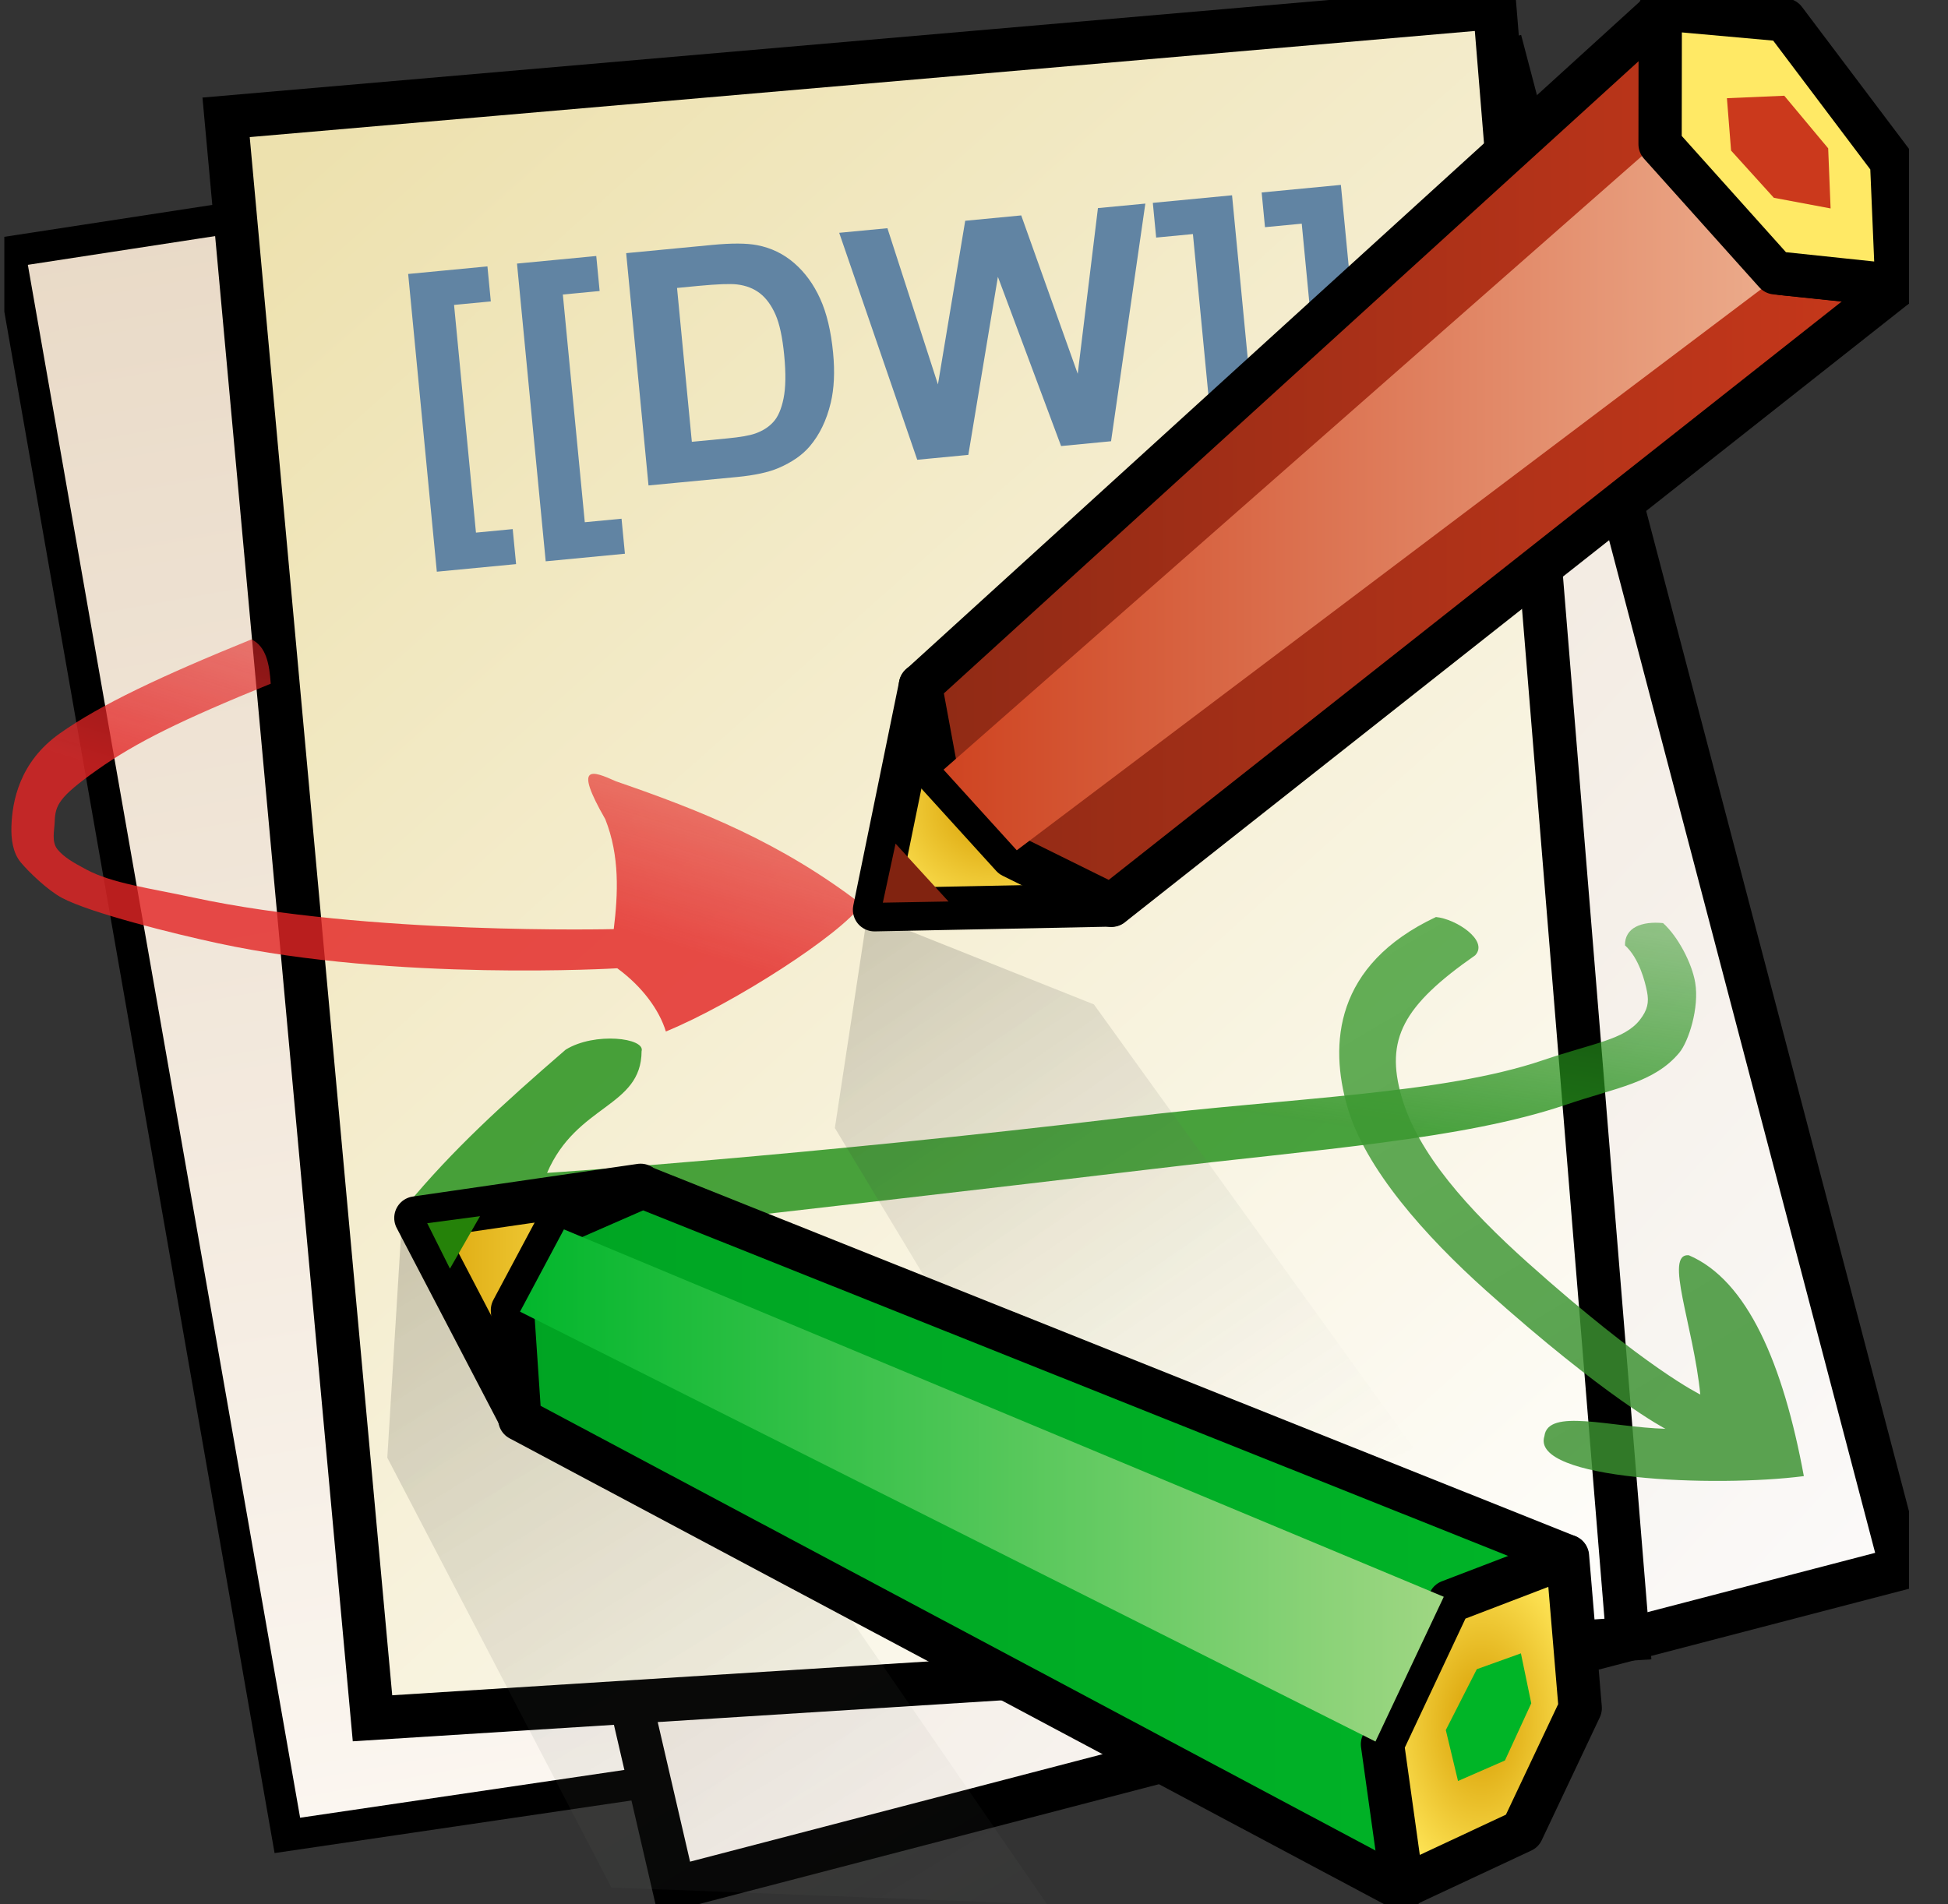 <?xml version="1.0" encoding="UTF-8"?> <svg xmlns="http://www.w3.org/2000/svg" width="45" height="44" viewBox="0 0 45 44" fill="none"><rect x="0" y="0" width="45" height="44" fill="#333333" stroke="none"/><g clip-path="url(#clip0_3_6508)"><g clip-path="url(#clip1_3_6508)"><path fill-rule="evenodd" clip-rule="evenodd" d="M0.224 5.818L24.297 2.123L31.017 38.813L6.638 42.407L0.224 5.818Z" fill="url(#paint0_linear_3_6508)" stroke="black" stroke-width="0.722"></path><path fill-rule="evenodd" clip-rule="evenodd" d="M7.336 8.091L34.78 1.409L43.928 36.236L15.57 43.627L7.336 8.091Z" fill="url(#paint1_linear_3_6508)" stroke="black"></path><path fill-rule="evenodd" clip-rule="evenodd" d="M5.223 2.711L34.529 0.172L37.606 37.87L8.605 39.701L5.223 2.711Z" fill="url(#paint2_linear_3_6508)" stroke="black" stroke-width="1.004"></path><path d="M10.091 13.209L9.429 6.33L11.26 6.155L11.338 6.964L10.489 7.045L10.995 12.306L11.844 12.225L11.922 13.034L10.091 13.209ZM12.606 12.969L11.943 6.09L13.774 5.915L13.852 6.724L13.002 6.805L13.509 12.066L14.358 11.985L14.436 12.794L12.606 12.969ZM14.465 5.849L16.453 5.659C16.901 5.616 17.247 5.618 17.488 5.664C17.814 5.726 18.1 5.865 18.348 6.08C18.597 6.296 18.796 6.57 18.947 6.903C19.097 7.233 19.197 7.65 19.245 8.152C19.288 8.594 19.269 8.98 19.19 9.31C19.093 9.714 18.931 10.048 18.704 10.314C18.533 10.515 18.292 10.682 17.981 10.815C17.748 10.914 17.43 10.982 17.029 11.021L14.981 11.216L14.465 5.849ZM15.64 6.653L15.982 10.208L16.795 10.13C17.098 10.101 17.316 10.063 17.448 10.016C17.62 9.955 17.758 9.867 17.863 9.751C17.971 9.635 18.05 9.454 18.1 9.208C18.151 8.959 18.156 8.627 18.116 8.212C18.076 7.797 18.009 7.482 17.914 7.267C17.819 7.052 17.699 6.889 17.555 6.777C17.41 6.665 17.235 6.597 17.027 6.572C16.872 6.553 16.572 6.564 16.129 6.606L15.64 6.653ZM21.189 10.623L19.386 5.379L20.5 5.273L21.667 8.882L22.297 5.101L23.591 4.977L24.896 8.636L25.363 4.808L26.458 4.704L25.666 10.195L24.512 10.306L23.052 6.396L22.369 10.51L21.189 10.623ZM28.461 4.512L29.123 11.391L27.293 11.566L27.215 10.757L28.064 10.676L27.557 5.408L26.708 5.489L26.631 4.687L28.461 4.512ZM30.975 4.272L31.637 11.151L29.807 11.326L29.729 10.517L30.578 10.436L30.071 5.168L29.222 5.249L29.145 4.447L30.975 4.272Z" fill="#6184A3"></path><path fill-rule="evenodd" clip-rule="evenodd" d="M5.809 14.773C3.731 15.617 2.314 16.285 1.38 16.947C0.446 17.608 0.282 18.522 0.264 19.092C0.255 19.377 0.292 19.701 0.481 19.927C0.671 20.154 1.103 20.569 1.429 20.744C2.082 21.094 4.021 21.576 5.045 21.796C9.138 22.678 14.259 22.372 14.259 22.372C14.841 22.798 15.232 23.339 15.382 23.833C16.955 23.187 19.442 21.579 19.905 20.897C18.031 19.459 16.193 18.729 14.229 18.052C13.679 17.806 13.239 17.632 13.982 18.927C14.32 19.774 14.277 20.657 14.178 21.467C14.178 21.467 8.497 21.607 4.472 20.739C3.466 20.522 2.593 20.412 1.991 20.089C1.69 19.928 1.481 19.808 1.332 19.63C1.184 19.452 1.257 19.188 1.263 18.994C1.276 18.605 1.35 18.422 2.247 17.787C3.143 17.152 4.19 16.636 6.254 15.797C6.224 15.355 6.155 14.939 5.809 14.773Z" fill="url(#paint3_linear_3_6508)"></path><path fill-rule="evenodd" clip-rule="evenodd" d="M38.418 21.328C37.925 21.28 37.531 21.431 37.538 21.842C37.862 22.135 38.002 22.675 38.048 22.917C38.095 23.158 38.061 23.334 37.882 23.564C37.523 24.023 36.807 24.101 35.647 24.495C33.327 25.284 29.84 25.36 26.055 25.812C18.483 26.717 12.638 27.1 12.638 27.1C13.32 25.509 14.814 25.589 14.821 24.289C14.915 23.982 13.739 23.838 13.068 24.252C11.601 25.52 10.459 26.565 9.392 27.852L10.041 28.908C10.041 28.908 19.023 27.918 26.608 27.012C30.401 26.559 33.811 26.328 36.167 25.527C37.345 25.127 38.215 25.017 38.793 24.323C39.01 24.061 39.258 23.279 39.16 22.702C39.085 22.256 38.765 21.641 38.418 21.328Z" fill="url(#paint4_linear_3_6508)"></path><path fill-rule="evenodd" clip-rule="evenodd" d="M33.171 21.188C30.817 22.297 30.712 24.135 31.123 25.569C31.533 27.004 32.932 28.567 34.327 29.817C37.117 32.316 38.472 33.012 38.472 33.012C37.195 32.976 35.757 32.528 35.677 33.181C35.351 34.199 39.626 34.37 41.67 34.106C41.191 31.511 40.367 29.581 39.013 29.003C38.434 28.953 39.12 30.621 39.278 32.22C39.278 32.22 38.032 31.627 35.288 29.171C33.917 27.942 32.754 26.657 32.376 25.336C31.998 24.014 32.403 23.24 34.078 22.072C34.397 21.732 33.634 21.23 33.171 21.188Z" fill="url(#paint5_linear_3_6508)"></path><path d="M19.286 26.062L20.038 21.122L25.27 23.207L32.657 33.46L25.643 36.616L19.286 26.062Z" fill="url(#paint6_linear_3_6508)"></path><path fill-rule="evenodd" clip-rule="evenodd" d="M25.677 20.91L20.202 21.02L21.264 15.831L25.677 20.91Z" fill="url(#paint7_radial_3_6508)" stroke="black" stroke-linejoin="round"></path><path fill-rule="evenodd" clip-rule="evenodd" d="M21.911 20.829L20.394 20.856L20.688 19.492L21.911 20.829Z" fill="#812310"></path><path fill-rule="evenodd" clip-rule="evenodd" d="M38.355 0.281L38.389 3.333L41.158 6.319L43.825 6.593L25.674 20.918L23.383 19.786L21.636 17.863L21.262 15.838L38.355 0.281Z" fill="url(#paint8_linear_3_6508)" stroke="black" stroke-linejoin="round"></path><path fill-rule="evenodd" clip-rule="evenodd" d="M38.185 3.381L41.053 6.403L23.488 19.646L21.797 17.783L38.185 3.381Z" fill="url(#paint9_linear_3_6508)"></path><path fill-rule="evenodd" clip-rule="evenodd" d="M43.819 6.6L41.013 6.304L38.349 3.332L38.353 0.202L41.227 0.46L43.698 3.738L43.819 6.6Z" fill="#FFE965" stroke="black" stroke-linejoin="round"></path><path fill-rule="evenodd" clip-rule="evenodd" d="M42.232 3.427L42.288 4.816L40.977 4.57L39.989 3.479L39.893 2.269L41.218 2.212L42.232 3.427Z" fill="#CB391C"></path><path d="M8.947 33.68L9.291 28.097L15.233 30.986L24.189 44L14.124 43.611L8.947 33.68Z" fill="url(#paint10_linear_3_6508)"></path><path d="M14.798 27.387L12.032 32.788L9.607 28.141L14.798 27.387Z" fill="url(#paint11_linear_3_6508)" stroke="black" stroke-linejoin="round"></path><path d="M14.848 27.424L36.2 35.955L33.489 37.055L31.993 40.243L32.396 43.654L12.008 32.792L11.838 30.27L12.902 28.275L14.848 27.424Z" fill="url(#paint12_linear_3_6508)" stroke="black" stroke-linejoin="round"></path><path d="M33.486 37.003L36.21 35.96L36.504 39.466L35.163 42.304L32.397 43.598L31.936 40.301L33.486 37.003Z" fill="url(#paint13_radial_3_6508)" stroke="black" stroke-linejoin="round"></path><path d="M13.027 28.405L33.352 36.894L31.774 40.238L12.013 30.306L13.027 28.405Z" fill="url(#paint14_linear_3_6508)"></path><path d="M33.399 39.973L34.115 38.567L35.134 38.201L35.373 39.355L34.765 40.676L33.681 41.15L33.399 39.973Z" fill="#00B527"></path><path d="M9.869 28.262L11.089 28.1L10.394 29.312L9.869 28.262Z" fill="#258209"></path></g></g><defs><linearGradient id="paint0_linear_3_6508" x1="14.429" y1="40.857" x2="7.871" y2="4.45" gradientUnits="userSpaceOnUse"><stop stop-color="#FBF6F0"></stop><stop offset="1" stop-color="#E9DAC7"></stop></linearGradient><linearGradient id="paint1_linear_3_6508" x1="44.1" y1="35.549" x2="9.731" y2="4.613" gradientUnits="userSpaceOnUse"><stop stop-color="#FBFAF9"></stop><stop offset="1" stop-color="#E9DAC7"></stop></linearGradient><linearGradient id="paint2_linear_3_6508" x1="6.597" y1="3.701" x2="36.213" y2="36.897" gradientUnits="userSpaceOnUse"><stop stop-color="#EDE1AE"></stop><stop offset="1" stop-color="#FEFDFA"></stop></linearGradient><linearGradient id="paint3_linear_3_6508" x1="15.317" y1="21.774" x2="16.56" y2="17.767" gradientUnits="userSpaceOnUse"><stop stop-color="#E32525" stop-opacity="0.816"></stop><stop offset="1" stop-color="#E32525" stop-opacity="0.571"></stop></linearGradient><linearGradient id="paint4_linear_3_6508" x1="31.198" y1="26.043" x2="32.229" y2="18.715" gradientUnits="userSpaceOnUse"><stop stop-color="#25901B" stop-opacity="0.837"></stop><stop offset="1" stop-color="#25901B" stop-opacity="0.378"></stop></linearGradient><linearGradient id="paint5_linear_3_6508" x1="40.512" y1="31.878" x2="33.666" y2="20.342" gradientUnits="userSpaceOnUse"><stop stop-color="#3A9030" stop-opacity="0.837"></stop><stop offset="1" stop-color="#3D9C32" stop-opacity="0.796"></stop></linearGradient><linearGradient id="paint6_linear_3_6508" x1="19.286" y1="21.096" x2="29.824" y2="36.655" gradientUnits="userSpaceOnUse"><stop stop-opacity="0.173"></stop><stop offset="1" stop-color="#C7CEC2" stop-opacity="0"></stop></linearGradient><radialGradient id="paint7_radial_3_6508" cx="0" cy="0" r="1" gradientUnits="userSpaceOnUse" gradientTransform="translate(22.878 18.606) scale(2.984 2.925)"><stop stop-color="#D69C00"></stop><stop offset="1" stop-color="#FFE658"></stop></radialGradient><linearGradient id="paint8_linear_3_6508" x1="21.09" y1="10.463" x2="44.124" y2="10.463" gradientUnits="userSpaceOnUse"><stop stop-color="#8F2A15"></stop><stop offset="1" stop-color="#C8381B"></stop></linearGradient><linearGradient id="paint9_linear_3_6508" x1="21.244" y1="11.736" x2="41.254" y2="11.736" gradientUnits="userSpaceOnUse"><stop stop-color="#CE411E"></stop><stop offset="1" stop-color="#ECAD8D"></stop></linearGradient><linearGradient id="paint10_linear_3_6508" x1="9.092" y1="28.442" x2="22.887" y2="51.087" gradientUnits="userSpaceOnUse"><stop stop-opacity="0.173"></stop><stop offset="1" stop-color="#C7CEC2" stop-opacity="0"></stop></linearGradient><linearGradient id="paint11_linear_3_6508" x1="9.011" y1="30.096" x2="14.97" y2="30.096" gradientUnits="userSpaceOnUse"><stop stop-color="#D69C00"></stop><stop offset="1" stop-color="#FFE658"></stop></linearGradient><linearGradient id="paint12_linear_3_6508" x1="11.75" y1="35.539" x2="36.371" y2="35.539" gradientUnits="userSpaceOnUse"><stop stop-color="#00A423"></stop><stop offset="1" stop-color="#00B427"></stop></linearGradient><radialGradient id="paint13_radial_3_6508" cx="0" cy="0" r="1" gradientUnits="userSpaceOnUse" gradientTransform="translate(34.22 39.779) scale(2.456 3.99)"><stop stop-color="#D69C00"></stop><stop offset="1" stop-color="#FFE658"></stop></radialGradient><linearGradient id="paint14_linear_3_6508" x1="11.651" y1="34.395" x2="33.617" y2="34.395" gradientUnits="userSpaceOnUse"><stop stop-color="#00B62B"></stop><stop offset="1" stop-color="#A1D784"></stop></linearGradient><clipPath id="clip0_3_6508"><rect width="44" height="44" fill="white" transform="translate(0.1 -0)"></rect></clipPath><clipPath id="clip1_3_6508"><rect width="44" height="44" fill="white" transform="translate(0.1 -0)"></rect></clipPath></defs></svg> 